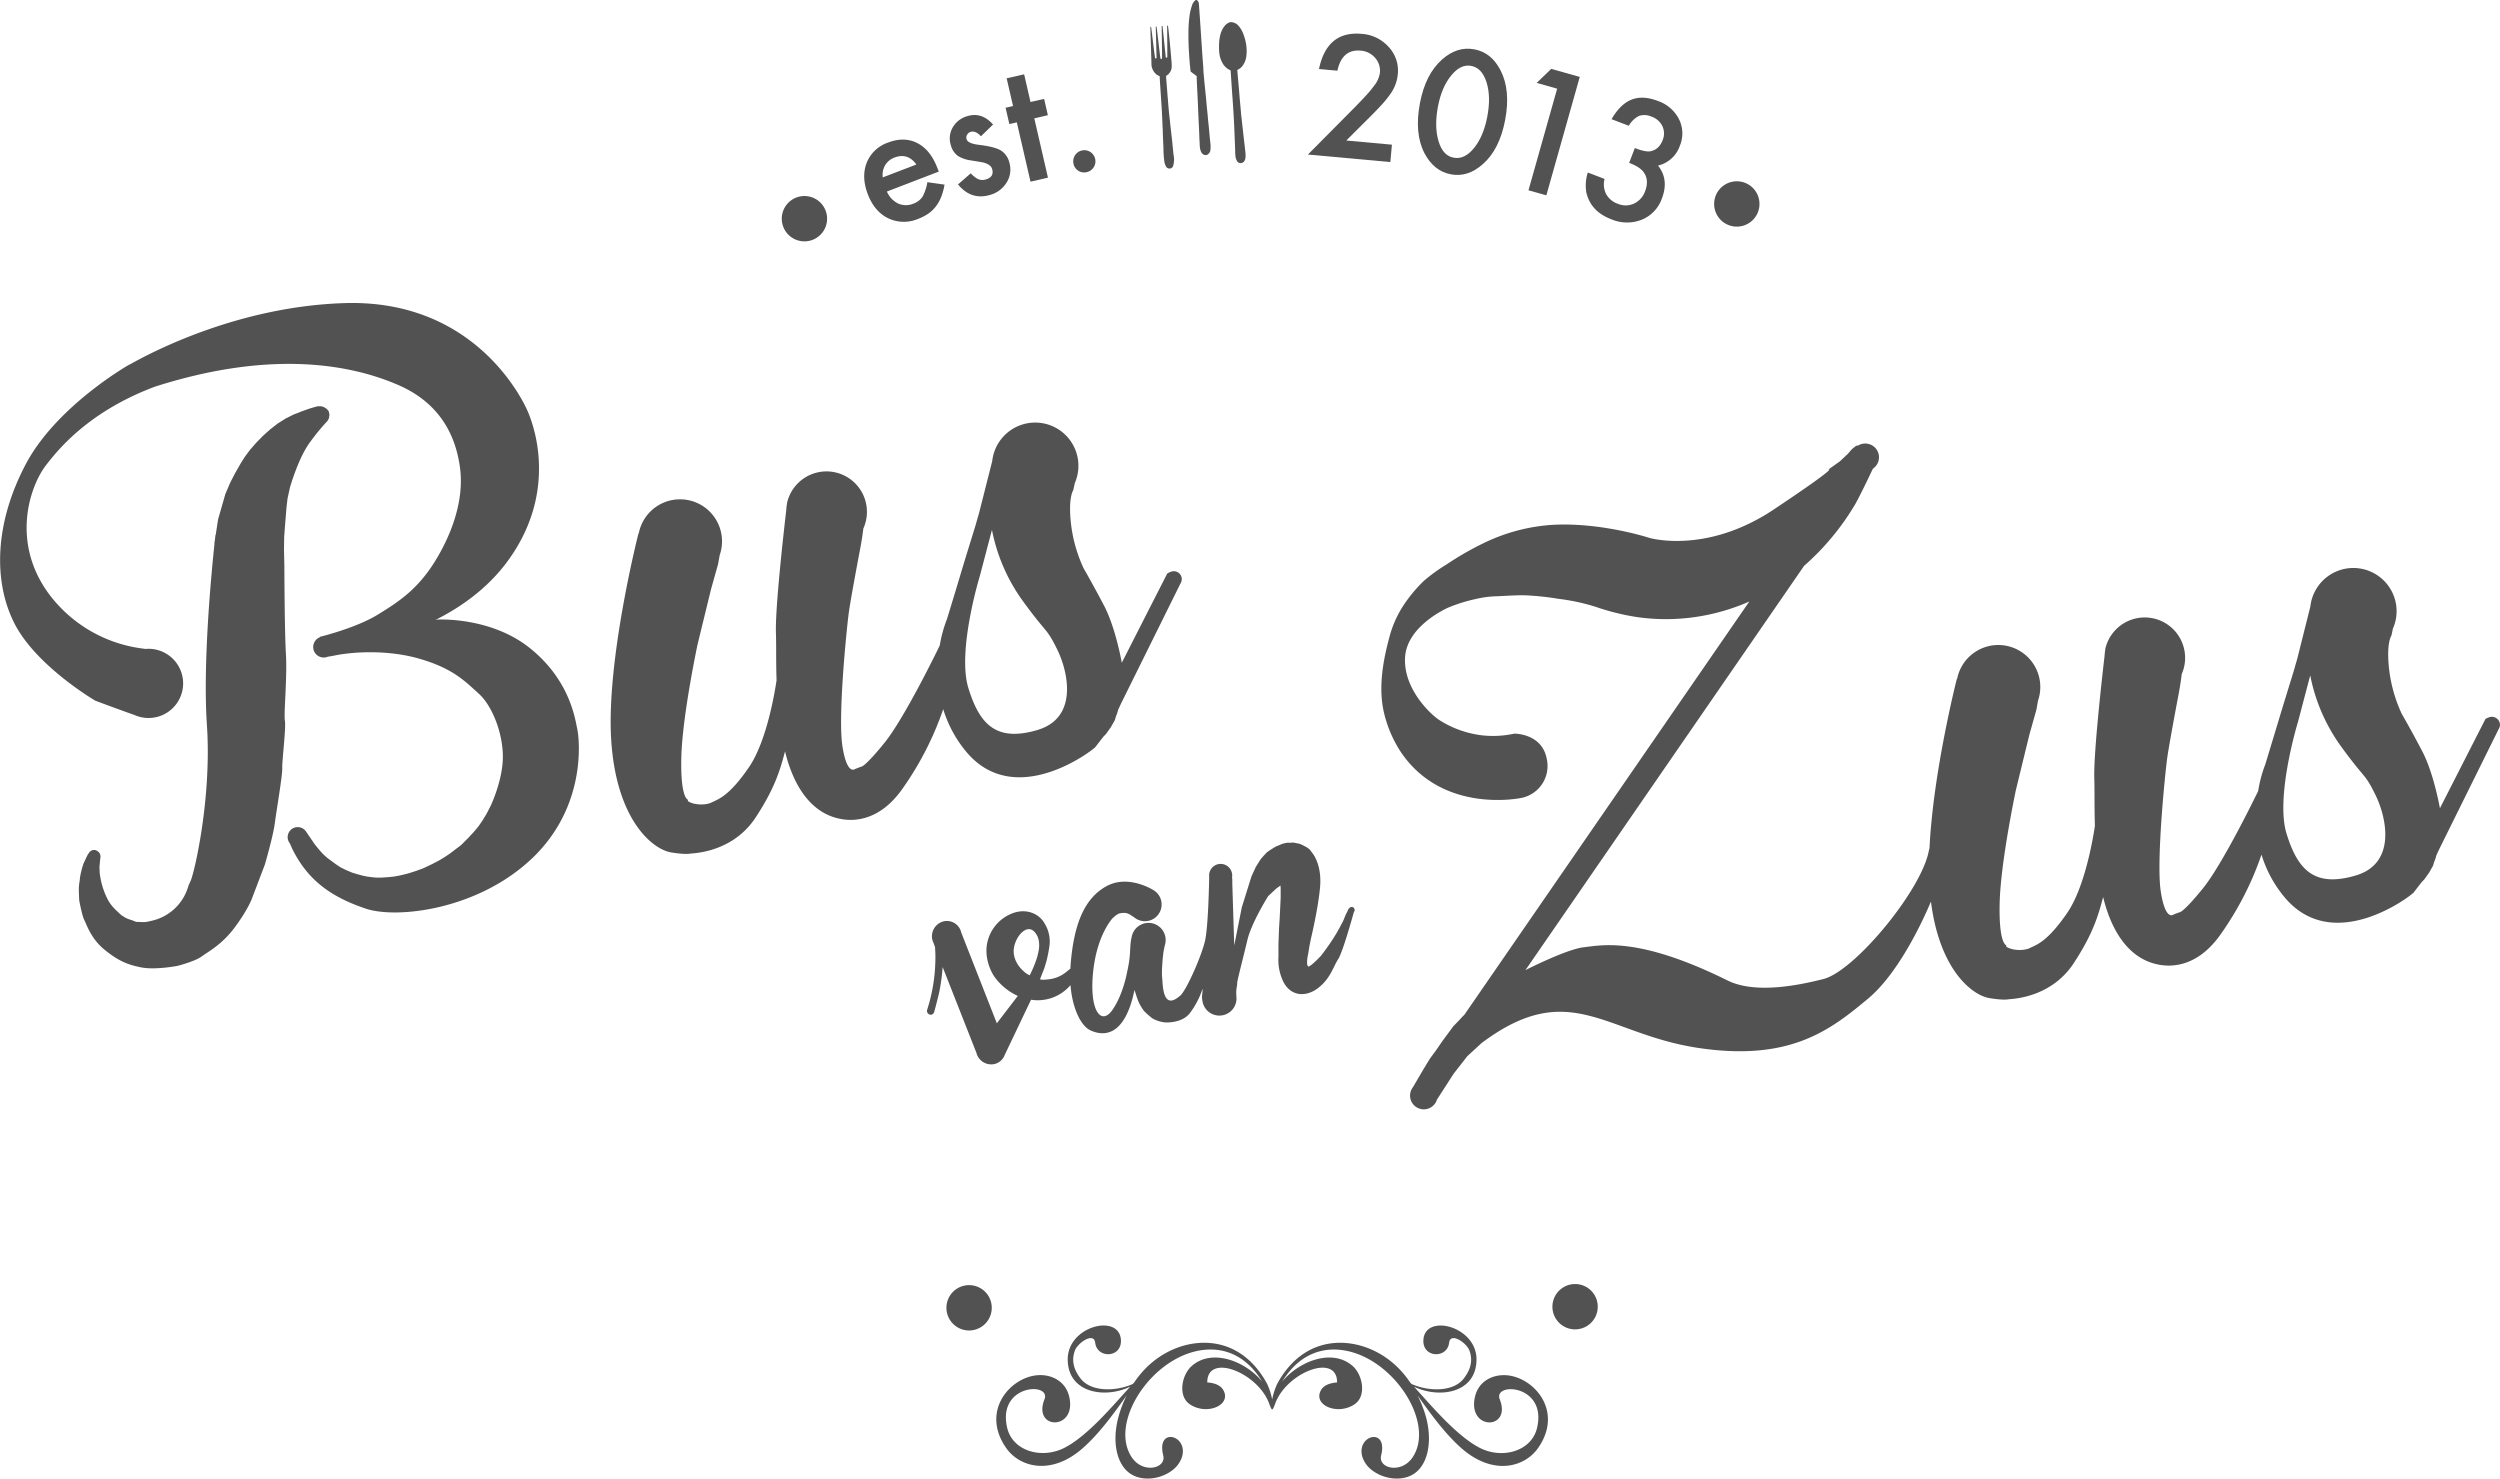 <?xml version="1.0" encoding="UTF-8"?> <svg xmlns="http://www.w3.org/2000/svg" id="Layer_1" data-name="Layer 1" viewBox="0 0 1031.24 609.89"><defs><style>.cls-1,.cls-2{fill:#535252;}.cls-2{fill-rule:evenodd;}</style></defs><title>Logo Sticky Header</title><path class="cls-1" d="M438.09,506.67c-.52-2.76,1-17.87.43-27.31s-.65-36.19-.65-36.19l-.15-7.07.07-5.15.33-4.41.64-7.94.42-3.55,1-4.55s3.46-12.3,8.36-18.79a88,88,0,0,1,7.11-8.65l.57-1,.26-1.54-.33-1.51-.79-.91-1.15-.74-1.06-.36-1.57,0-1.68.46-2.22.68-2.75,1-3.36,1.32-3.12,1.57-3.38,2.12-3.13,2.45-2.89,2.6-2.82,2.88L423.68,395l-2,2.7-1.7,2.64-2.5,4.39-1.95,3.78-2,4.69-3,10.46-1,6.51-.08-.09s-.08.69-.21,1.94l-.24,1.45.05.25c-1.24,11.7-4.87,49.21-3.13,74.71,2.08,30.54-5.36,61.77-6.76,64.44-.15.31-.37.8-.6,1.39l-.09,0s-.13.54-.42,1.39c-.07.22-.17.45-.24.68a20.29,20.29,0,0,1-14.28,12.81l-.75.17-.75.18-.56.12-.51.06-.42.1h-.35l-.57,0-.72,0-.8-.05-.79,0h-.37l-.64-.2-.45-.18L375,589l-.85-.26-.43-.15-.53-.21-.75-.33-.7-.44-.74-.45-.81-.62-.55-.54-.5-.46-.5-.47-.38-.36-.51-.53-.77-.82-.53-.67-.49-.66-.52-.8-.32-.57a31.63,31.63,0,0,1-3.43-11.26V569l-.08-1.31v-1l.11-.87.05-.72.08-.74,0-.22.08-.54.08-.51,0-.64-.15-.66-.26-.52-.26-.28-.51-.46-.51-.29-.48-.19h-.5l-.45,0-.38.09-.34.26-.49.26-.34.47-.53.75-.38.73L355,565.67a39.08,39.08,0,0,0-1.45,5.79c-.07,1.5-.42,2.64-.46,4.32s.17,5.15.17,5.15,1.18,6.28,2.08,8,2.72,7.66,8.32,12.22,9.45,6.21,15.22,7.33,14.91-.64,14.91-.64,7.2-1.83,10-3.9,8.26-4.83,13.5-11.83,7.05-11.63,7.05-11.63l5.5-14.47s3.4-11.66,4.09-17,3.2-19.87,3.07-22.73S438.62,509.41,438.09,506.67Z" transform="translate(-320.57 -209.42)"></path><path class="cls-1" d="M538,378.53c-3.76-8.27-24.3-45.66-75.29-44.08-43.22,1.34-78.75,19.74-88.58,25.31l-.27.08s-29.89,16.94-42.63,41-13.64,48.16-4.69,65.76,33.36,31.86,33.36,31.86,11.42,4.27,16.06,5.86a14.27,14.27,0,1,0,4.37-27.19v-.08a57.19,57.19,0,0,1-39.69-22.78c-15.7-21.47-7.68-44.53-1-53.07,5-6.45,17.59-22.08,44.89-32.3l1.5-.47C433.65,353.57,466,360,485,368.3s23.84,23.45,25.29,33.8-1.13,22.95-8.86,36.47S485.38,457.44,476.32,463s-23.89,9.13-23.89,9.13l.1.15a4.33,4.33,0,0,0,2.52,8.26,3.55,3.55,0,0,0,.78-.25c.72-.09,1.57-.23,2.62-.45,7.18-1.49,21.81-2.62,35.44,1.39s18.52,9.22,24.16,14.31S528,511.9,528,521.58s-5,20.17-5,20.17l-1.71,3.33-1.65,2.73-1.7,2.47L516,552.61,513.78,555l-3,3-4.74,3.6L503.93,563l-2.39,1.44L499,565.76l-2.08,1-1.79.84L492,568.74l-2.85.91-2.63.67-1.79.39-1.9.32-2.42.23-2.63.17-2.08,0-1.82-.19L472,571l-1.65-.33-2.42-.66-2.1-.63-2.61-1.11-2.22-1.1L459,565.83l-1.65-1.22-1.76-1.3-1.6-1.43-1.15-1.23-1.06-1.25-1.49-1.85-1.45-2.15-2-2.92h0a4.14,4.14,0,1,0-6.65,4.91,34.81,34.81,0,0,0,2,4.2c6.57,12.06,16.27,18.25,29.19,22.62s46.56.5,68.89-20.93,19.34-48.94,18.42-53.15-3-20-19.38-33.24S500.9,465,500.9,465l-.76.17c10.21-5.11,21.33-12.78,29.67-24.07C550.1,413.6,541.73,386.79,538,378.53Z" transform="translate(-320.57 -209.42)"></path><path class="cls-1" d="M808,447.73a3.3,3.3,0,0,0-4.58-2.4,5.45,5.45,0,0,0-1.38.7l-7.85,15.39-10.91,21.43v-.18s-2.5-14.26-7.23-23.31-8.5-15.52-8.5-15.52a60,60,0,0,1-5.25-18.8c-1.12-10.62,1-13.45,1-13.45l.63-2.91a17.83,17.83,0,1,0-34.07-9.06L724.44,421l-1.57,5.47s-5.23,16.92-5.9,19.25-5.75,19-5.75,19a54.34,54.34,0,0,0-3,10.95c-1.42,2.94-14.76,30.27-22.87,40.24-8.56,10.55-9.71,9.81-9.71,9.81l-2.36.91s-3.33,2.89-5.23-9.53,1.82-48.95,2.66-55.06,4.72-26.49,4.72-26.49.79-4,1.26-8.11a16.68,16.68,0,1,0-31.5-10.39h0s0,.1,0,.26a16,16,0,0,0-.29,2.49c-1.1,9.47-4.61,40.66-4.26,50.75.17,4.91,0,11.8.26,19.49-.56,3.86-3.89,24.9-11.36,35.82-8.24,12.06-12.73,13.23-15.58,14.64-2.22,1.09-7.17,1.1-9.63-.63l0-.57s-3.15-.57-2.71-17.64,6.7-46.46,6.7-46.46l5.55-22.72,2.89-10.3.69-3.79a17.33,17.33,0,1,0-33.4-8.91h-.12s-13.38,52.39-11.23,85.35,17.13,45,24.76,46.22c4.91.79,7.11.65,8.06.45,5.18-.3,18.55-2.33,26.78-14.92,7.77-11.87,10-19.23,12.09-27.22.45,1.81.94,3.59,1.52,5.32,6.2,18.59,16.92,21.6,21.06,22.48s15.44,2,25.47-11.84A129.22,129.22,0,0,0,709.63,502s0-.08,0-.11a50.45,50.45,0,0,0,9.2,17.25c20.2,24.84,52.64-.36,53.56-1.55l3.35-4.33c.69-.68,1.07-1.1,1.07-1.1l2-2.81,1.62-2.85.45-1.54.51-1.3.46-1.55,1.07-2.33,24.5-49.49a3.7,3.7,0,0,0,.33-.66l.06-.13h0A3.3,3.3,0,0,0,808,447.73Zm-59.36,62.78c-16.87,5-23.9-1.92-28.62-17.28S724.75,447,724.75,447l5-19a74.11,74.11,0,0,0,12.66,29.23c10.41,14.33,9.63,10.75,14.21,20S765.46,505.48,748.59,510.51Z" transform="translate(-320.57 -209.42)"></path><path class="cls-1" d="M877.92,583.55a1.25,1.25,0,0,0-.78.55l-.35.28-.39.93-.77,1.51-1,2.48-1.31,2.47L872,594.16a92.65,92.65,0,0,1-6.52,9.49c-.36.43-4.9,5.17-5.38,4.36l-.26-.45-.1-.82,0-1,.14-1.29.32-1.67.47-2.87.64-3.25s3.11-12.87,3.81-21.69-3-13.4-3-13.4-1.08-1.45-1.31-1.74a10.37,10.37,0,0,0-1.4-1l-1.33-.72-1.4-.62-1.22-.24-1.41-.29-1.16.09-1.42,0-1.77.38-2.93,1.22-1.93,1.18-1.62,1.1-1.3,1.38-1.35,1.55-2,3.21-1.77,3.83-4,12.8-3.12,15.71L828.89,574l0-1.63-.08-.88v-.38a4.34,4.34,0,0,0-.07-1.56,4.76,4.76,0,0,0-9.38.4h0s0,0,0,0a5.05,5.05,0,0,0,0,1c-.07,4.27-.44,20.54-1.68,26.35-1.3,6.06-7.71,20.7-10.31,22.86-2.9,2.42-6.84,4.68-7.32-6.38l-.18-2.09v-2.13l.13-2.27.19-2.51.31-2.7.53-2.64a7,7,0,0,0,.21-3.75,7.06,7.06,0,0,0-13.86.27,15.61,15.61,0,0,0-.34,1.73c-.54,4.11.07,5.57-1.61,13,0,0-1.6,9.14-6.08,15.45s-9.45.44-7.91-15.41,8.14-22.62,8.14-22.62l.64-.56.49-.44.48-.31.51-.36.63-.23.44-.09.81-.13.54,0,.6,0,.79.17,1.06.44.75.51.73.47.38.25a6.9,6.9,0,1,0,8-11.2c-1.16-.71-10.79-6.38-19.4-1.68-9.18,5-13.31,15.66-14.71,30.94-.1,1-.17,2.07-.21,3.07h0l-1.77,1.44a13.53,13.53,0,0,1-6.6,2.9c-4,.58-4.16,0-4.16,0l1.79-4.55.9-3a64.06,64.06,0,0,0,1.25-6.56,14.29,14.29,0,0,0-2-8.77c-2.41-4.3-7.59-6.18-12.72-4.48A16.65,16.65,0,0,0,727.88,598c-1.43,6,1.17,12.42,3.68,15.36a24.32,24.32,0,0,0,8.85,6.87l-8.69,11.34,0-.15-14.63-37.3a6.07,6.07,0,0,0-7.23-4.66,6.35,6.35,0,0,0-4.74,7.44,10.37,10.37,0,0,0,.55,1.54l.62,1.72,0,.29a55.3,55.3,0,0,1,.08,6.3A70,70,0,0,1,703,626l0,.11a1.16,1.16,0,0,0,0,.69,1.58,1.58,0,0,0,1.83,1.17,1.8,1.8,0,0,0,1.18-1.47c.49-1.69,1.66-6.28,2.09-8.27a85.6,85.6,0,0,0,1.31-9.91l13.71,34.84s.12.27.24.64a6.31,6.31,0,0,0,7.29,4.56,6,6,0,0,0,4.39-3.85l10.84-22.73-.14,0a17.72,17.72,0,0,0,16.4-6c.83,10,4.43,16.87,8.21,18.64,4.91,2.3,14.07,3.39,18.19-16.63,0,0,0-.06,0-.09l.26.88.68,2.1.67,1.82.61,1.27.63,1.09.59.94.69.86a36.08,36.08,0,0,0,3.25,2.83,13.13,13.13,0,0,0,5.64,1.7c1.62,0,6.87-.14,9.78-3.8a34.14,34.14,0,0,0,5.14-9.69c.43-1.38-.14,3-.14,3h.06a7.14,7.14,0,0,0,.16,1.52,7.06,7.06,0,0,0,14-1.87l-.06-1.76.12-1.31.23-1.51.1-1.33c.58-3,2.69-11,4.17-17.29,1.66-7.08,8.55-18.07,8.55-18.07l3.42-3.19,1.68-1.2.07,1.5,0,1.75,0,1.78-.15,3.23-.23,4.76-.3,4.86-.23,6.27,0,5.29a20.59,20.59,0,0,0,1.59,9.33c2.93,7,9.54,7.52,14.73,3.54s6.25-8.83,8.28-11.88c1.83-2.75,5.74-16.73,6.5-19.47a1.22,1.22,0,0,0,.3-1.09A1.24,1.24,0,0,0,877.92,583.55ZM743.06,610.27c-2.61-2.18-4.56-5.52-4.34-9,.2-2.95,2-6.7,4.66-8.15a3.17,3.17,0,0,1,2.72-.21,5,5,0,0,1,2,2c1.22,1.76,1.34,4.68.87,6.86-.2.91-.4,1.83-.65,2.73a49.38,49.38,0,0,1-3,7.23A8.11,8.11,0,0,1,743.06,610.27Z" transform="translate(-320.57 -209.42)"></path><path class="cls-1" d="M1351.73,507.75a3.37,3.37,0,0,0-4-2.58,3.45,3.45,0,0,0-.57.18,5.45,5.45,0,0,0-1.38.7l-7.85,15.39L1327,542.87l0-.18s-2.5-14.26-7.23-23.31-8.5-15.52-8.5-15.52a60.32,60.32,0,0,1-5.25-18.8c-1.12-10.62,1-13.45,1-13.45l.62-2.91a17.64,17.64,0,0,0,1.11-10.93,17.84,17.84,0,0,0-35.17,1.86L1268.22,481l-1.57,5.47s-5.22,16.92-5.9,19.24-5.75,19-5.75,19a54,54,0,0,0-2.94,11c-1.43,2.94-14.76,30.28-22.86,40.25-8.57,10.54-9.73,9.8-9.73,9.8l-2.36.91s-3.32,2.89-5.23-9.53,1.82-49,2.66-55.06,4.73-26.49,4.73-26.49.78-4,1.25-8.11A16.67,16.67,0,1,0,1189,477.08h0s0,.1,0,.26a18.6,18.6,0,0,0-.29,2.49c-1.1,9.47-4.6,40.66-4.25,50.75.16,4.91,0,11.8.25,19.49-.56,3.86-3.89,24.9-11.36,35.82-8.24,12.06-12.72,13.23-15.58,14.64-2.22,1.09-7.17,1.1-9.63-.63l0-.57s-3.16-.57-2.71-17.64,6.7-46.46,6.7-46.46l5.54-22.72,2.9-10.3.68-3.79a17.32,17.32,0,1,0-33.39-8.9h-.12s-9.9,38.79-11.3,70.61l-.06-.86c-2,16-30.56,50.7-43.66,54-11.8,3-28.61,6-39.56.59-36.59-18.13-51.71-14.55-59.23-13.71-6.37.72-20.09,7.41-24.13,9.44l.54-.77,114.42-166a104.74,104.74,0,0,0,21-25.28c2.16-3.82,5.56-11,7.38-14.79a5.67,5.67,0,0,0-6.19-9.5l-.67,0-1.8,1.44-1.68,1.94-3.28,3.09-4.79,3.4s5.56-2.26-22.49,16.46-51.43,11.68-51.43,11.68-19.57-6.41-39.59-5.36a75.88,75.88,0,0,0-28.83,7.64,126.68,126.68,0,0,0-15.16,8.73,70.64,70.64,0,0,0-9.29,6.73,59.57,59.57,0,0,0-8.79,10.67,44.45,44.45,0,0,0-5.5,12.73c-2.64,9.74-4.5,20.56-2.3,30.55a51,51,0,0,0,7,16.6c17.49,26,49.82,19,49.82,19a13.41,13.41,0,0,0,10.45-16c-1.93-10.73-13.46-10.5-13.46-10.5a40.58,40.58,0,0,1-13,.72,42.11,42.11,0,0,1-17.35-6c-3.92-2.31-15.5-13.22-14.65-26.3s17.66-20.36,17.93-20.47a66.39,66.39,0,0,1,11.28-3.51,41.41,41.41,0,0,1,8.12-1.1c4-.14,8.07-.49,12.11-.41a114.33,114.33,0,0,1,13.95,1.47,84.84,84.84,0,0,1,15,3.21,98.93,98.93,0,0,0,17.29,4.31,84.83,84.83,0,0,0,38-3.27,81.39,81.39,0,0,0,8.32-3.17L924.62,628l-1,1-1.12,1.23-2.42,2.5L918,635.55l-2.44,3.29-2.7,3.94-2.44,3.3-2.76,4.54-4.26,7.26a5.67,5.67,0,1,0,9.91,5.12l6.85-10.63,5.65-7.26,5.92-5.44c36.34-27.22,51.1-3.77,89.26,2s54.82-7.55,70.2-20.36c13-10.86,23.11-33.4,25.89-40,3.53,28.15,17,38.68,24.15,39.83,4.9.8,7.1.66,8,.46,5.19-.3,18.55-2.33,26.78-14.92,7.77-11.87,10-19.23,12.09-27.22.45,1.81.94,3.59,1.52,5.32,6.21,18.59,16.92,21.6,21.06,22.48s15.43,2,25.47-11.84A129.22,129.22,0,0,0,1253.41,562l0-.11a50.22,50.22,0,0,0,9.21,17.25c20.19,24.84,52.63-.36,53.56-1.55.54-.69,2.11-2.74,3.34-4.33.69-.68,1.07-1.1,1.07-1.1l2-2.81,1.61-2.85.46-1.55.51-1.29.45-1.55,1.08-2.33,24.5-49.49a3.35,3.35,0,0,0,.32-.66l.07-.13h0A3.21,3.21,0,0,0,1351.73,507.75Zm-59.35,62.78c-16.87,5-23.92-1.92-28.63-17.28s4.78-46.24,4.78-46.24l5-19a74.11,74.11,0,0,0,12.66,29.23c10.41,14.33,9.63,10.74,14.21,20S1309.25,565.49,1292.38,570.53Z" transform="translate(-320.57 -209.42)"></path><path class="cls-1" d="M707.82,280.2l-21.41,8.23a9.74,9.74,0,0,0,4.64,4.94,7.82,7.82,0,0,0,6.26.06,7.54,7.54,0,0,0,3.79-2.86,18.7,18.7,0,0,0,2-6l7.08,1a24.94,24.94,0,0,1-1.34,5,16.1,16.1,0,0,1-2.19,3.94,13.94,13.94,0,0,1-3.11,3,19.67,19.67,0,0,1-4.14,2.15,15,15,0,0,1-12.39-.17q-5.71-2.77-8.46-9.92c-1.81-4.73-2-9.05-.48-13a14.54,14.54,0,0,1,8.84-8.35q6.6-2.53,12,.2t8.24,10.1Zm-9.25-2.92c-2.37-3.31-5.41-4.27-9.09-2.85a7.56,7.56,0,0,0-2.21,1.29,7.33,7.33,0,0,0-1.59,1.88,7.48,7.48,0,0,0-.88,2.32,8.5,8.5,0,0,0-.1,2.68Z" transform="translate(-320.57 -209.42)"></path><path class="cls-1" d="M730.2,260.79l-5,4.84c-1.47-1.6-2.89-2.21-4.25-1.81A2.48,2.48,0,0,0,719.5,265a2.23,2.23,0,0,0-.21,1.86c.34,1.18,2.05,1.94,5.12,2.31,4.24.51,7.21,1.27,8.91,2.25a8,8,0,0,1,3.57,4.95,10.05,10.05,0,0,1-1.12,8.39,11.59,11.59,0,0,1-6.87,5.08q-7.74,2.26-13.15-4.35l5.24-4.57a13.07,13.07,0,0,0,2.74,2.24,4.56,4.56,0,0,0,3.44.3c2.41-.7,3.28-2.14,2.65-4.33q-.55-1.89-3.81-2.72l-2.45-.42-2.48-.4a14,14,0,0,1-5.24-1.76,7.8,7.8,0,0,1-3.05-4.49,9.11,9.11,0,0,1,.81-7.42,10,10,0,0,1,6.06-4.61Q725.56,255.54,730.2,260.79Z" transform="translate(-320.57 -209.42)"></path><path class="cls-1" d="M747.21,258.23l5.64,24.47-7.2,1.66L740,259.89l-3.07.71-1.56-6.73,3.08-.71-2.64-11.43,7.21-1.66,2.63,11.43,5.61-1.29,1.55,6.73Z" transform="translate(-320.57 -209.42)"></path><path class="cls-1" d="M763.34,276.75a4.58,4.58,0,1,1,5.32,3.72,4.49,4.49,0,0,1-5.32-3.72Z" transform="translate(-320.57 -209.42)"></path><path class="cls-1" d="M875.91,267.38l18.82,1.72-.65,7.17-34-3.1,19.48-19.64q2.88-2.94,4.84-5.1a40.25,40.25,0,0,0,3-3.66,11,11,0,0,0,2.38-5.36,8,8,0,0,0-2-6.15,8.61,8.61,0,0,0-5.94-2.95q-7.65-.69-9.6,8.27l-7.59-.69q3.29-15.81,17.59-14.5a16.31,16.31,0,0,1,11.19,5.44,14.25,14.25,0,0,1,3.72,11.29,16.63,16.63,0,0,1-2.93,7.89,41,41,0,0,1-3.7,4.6q-2.4,2.63-6,6.19Z" transform="translate(-320.57 -209.42)"></path><path class="cls-1" d="M906.3,251.91q2.26-11.91,9.17-18,6.19-5.47,13.27-4.14t10.82,8.72q4.2,8.16,1.88,20.4t-9.23,18.25Q926,282.67,919,281.32t-10.85-8.72Q903.92,264.44,906.3,251.91Zm7.42,1.45q-1.56,8.29.25,14.33t6.3,6.78q4.41.84,8.34-4t5.47-13q1.56-8.17-.32-14.12c-1.26-3.94-3.35-6.19-6.3-6.75s-5.69.77-8.31,4S914.74,248,913.72,253.36Z" transform="translate(-320.57 -209.42)"></path><path class="cls-1" d="M962.89,246l-8.45-2.39,6-5.78,11.77,3.32L958.43,290l-7.37-2.08Z" transform="translate(-320.57 -209.42)"></path><path class="cls-1" d="M992.59,276.6l2.34-6.11c3,1.16,5.19,1.6,6.49,1.32,2.32-.47,4-2,5-4.63a7,7,0,0,0-.13-5.73,7.68,7.68,0,0,0-4.45-3.91,7.18,7.18,0,0,0-5.16-.32,10.23,10.23,0,0,0-4.24,4.08l-7.12-2.72q3.66-6.27,8.3-8.08t10.8.56a15.3,15.3,0,0,1,8.75,7.57,13.12,13.12,0,0,1,.32,10.93,12.49,12.49,0,0,1-9,8.16q4.6,5.73,1.62,13.53a14.65,14.65,0,0,1-8.31,8.79,16.53,16.53,0,0,1-12.58-.17q-8.56-3.27-10.31-11.15a17.57,17.57,0,0,1,.62-8.14l6.91,2.64a9,9,0,0,0,.67,6.29,8.85,8.85,0,0,0,4.87,4,8.27,8.27,0,0,0,6.62-.11,8.88,8.88,0,0,0,4.57-5.11q1.83-4.8-.81-8.12Q996.77,278.19,992.59,276.6Z" transform="translate(-320.57 -209.42)"></path><path class="cls-2" d="M813.77,209.43H814c1.21.18,1.12,1.82,1.22,3.15.57,7.7,1,15.41,1.58,23.14.06.7.13,1.4.15,2.1,0,1.4.22,2.79.32,4.17s.27,2.75.41,4.13c.19,2.07.43,4.14.59,6.21.12,1.38.27,2.74.41,4.14s.23,2.74.39,4.14c.31,2.73.48,5.5.82,8.24a10.32,10.32,0,0,1,0,2,2.57,2.57,0,0,1-1.65,2.54l-.28,0c-1.91,0-2.45-2.19-2.52-4.31,0-.74-.08-1.49-.11-2.18-.13-4.39-.41-8.66-.56-13-.15-4.18-.43-8.3-.56-12.48a3.08,3.08,0,0,0,0-.55c0-.09-.2-.2-.29-.26-.76-.57-1.53-1.14-2.24-1.69,0-.33-.07-.72-.12-1.08s0-.71-.09-1.05c-.22-2-.35-4.19-.48-6.22-.16-2.73-.23-5.42-.19-8a50.49,50.49,0,0,1,.56-7.34,19.18,19.18,0,0,1,.8-3.24A4.73,4.73,0,0,1,813.77,209.43Z" transform="translate(-320.57 -209.42)"></path><path class="cls-2" d="M795.54,236.06c0-.18,0-.37,0-.54-.13-5-.33-10-.46-15,.1,0,.24,0,.33,0,.52,4,1,8.35,1.56,12.45a1.45,1.45,0,0,0,.06.39c.14.28.47.17.62,0-.12-4.33-.21-8.66-.34-13a1.69,1.69,0,0,1,.33,0c.3,2.25.57,4.56.84,6.89.24,2,.45,4,.73,6,0,.26.19.56.35.57s.33-.3.35-.45,0-.53,0-.81c0-4.1-.12-8.34-.14-12.4.11,0,.26-.06.34,0,.23,2.1.44,4.23.66,6.4.2,1.85.37,3.75.59,5.6,0,.45,0,1,.37,1.07.2,0,.35-.19.36-.36,0-.52,0-1.06,0-1.59,0-3.74-.07-7.55-.07-11.24.1,0,.3-.06.35,0,.56,4.64,1,9.44,1.4,14.29a18.5,18.5,0,0,1,.11,2.84,4.36,4.36,0,0,1-2.29,3.53,12.68,12.68,0,0,0,.06,1.34c.16,2.16.34,4.28.5,6.37.06.86.15,1.71.21,2.53.19,2.54.41,5.1.71,7.52.09.83.18,1.66.26,2.47.26,2.44.58,4.95.83,7.39.08.83.14,1.66.24,2.49s.14,1.65.26,2.47a9.48,9.48,0,0,1-.16,4.55,1.53,1.53,0,0,1-1.48,1.12,1.64,1.64,0,0,1-1.55-1,6.56,6.56,0,0,1-.63-2.05,39.44,39.44,0,0,1-.34-4.94c-.09-2.4-.22-5-.29-7.44,0-.83-.09-1.66-.12-2.49-.2-6.61-.81-13.47-1.17-20.19a7.58,7.58,0,0,1-1.36-.73A5.84,5.84,0,0,1,795.54,236.06Z" transform="translate(-320.57 -209.42)"></path><path class="cls-2" d="M834.71,228.59l.09,1.23a15.94,15.94,0,0,1-.13,2.82,8,8,0,0,1-1.82,4.26,5.85,5.85,0,0,1-1.83,1.35s-.07,0-.07.05c.26,3.38.62,6.77.87,10.15.19,2.54.47,5.11.66,7.62.06.84.18,1.66.27,2.49.45,4.12.93,8.29,1.39,12.35.19,1.65.46,3.41-.1,4.6a1.89,1.89,0,0,1-1.45,1.17,1.67,1.67,0,0,1-1.73-.79,5,5,0,0,1-.67-2,21,21,0,0,1-.12-2.5c-.09-2.52-.19-4.93-.29-7.47-.19-5-.51-10.07-.89-15.2-.25-3.42-.46-6.89-.7-10.27a6.74,6.74,0,0,1-3.15-2.69,10.65,10.65,0,0,1-1.5-4.43,21.2,21.2,0,0,1-.13-2.74c0-3.54.67-6.56,2.41-8.57a4.41,4.41,0,0,1,2.21-1.45,2,2,0,0,1,.64,0A4.32,4.32,0,0,1,831.4,220a11,11,0,0,1,2.14,3.72,20.08,20.08,0,0,1,1.17,4.84Z" transform="translate(-320.57 -209.42)"></path><path class="cls-2" d="M1046.33,294.11a9.35,9.35,0,1,1-8.77-9.89A9.34,9.34,0,0,1,1046.33,294.11Z" transform="translate(-320.57 -209.42)"></path><path class="cls-2" d="M661.73,300.2a9.35,9.35,0,1,1-8.76-9.9A9.35,9.35,0,0,1,661.73,300.2Z" transform="translate(-320.57 -209.42)"></path><path class="cls-2" d="M979.62,749a9.35,9.35,0,1,1-8.77-9.9A9.34,9.34,0,0,1,979.62,749Z" transform="translate(-320.57 -209.42)"></path><path class="cls-2" d="M729.65,749.44a9.35,9.35,0,1,1-8.77-9.89A9.34,9.34,0,0,1,729.65,749.44Z" transform="translate(-320.57 -209.42)"></path><path class="cls-2" d="M905.29,785c5.22,7.4,11.47,16,18.27,21.93,12.94,11.28,25.91,7.76,31.48-.23,10.62-15.23-1.76-29.2-13.1-30-5.4-.38-11.55,2.24-13,9.13-2.95,13.8,15.29,13.48,10.27.81-2.86-7.22,19.63-6.18,15.39,11.78-2.3,9.72-14.43,13-23.68,8.21-9.67-5-20.13-17.63-27.07-25.2,10.36,5,25.77,2.74,25.77-11.3,0-13.66-21-18.94-21.89-8.21-.64,7.69,9.83,8.08,10.6,1.37.52-4.51,7.21,0,8.38,3.25,1.84,5.07-.37,8.88-2.27,11.42-4.28,5.71-14.57,5.5-21.62,2.34l-.63-.7c-7.63-11.42-19.79-16.94-30.71-16.23-9.69.63-18.26,6.17-24.05,16.85a28.26,28.26,0,0,0-2.1,6.49,27.79,27.79,0,0,0-2.09-6.49c-5.8-10.68-14.36-16.22-24.06-16.85-10.92-.71-23.08,4.81-30.7,16.23l-.64.7c-7,3.16-17.34,3.37-21.61-2.34-1.9-2.54-4.11-6.35-2.28-11.42,1.18-3.24,7.86-7.76,8.38-3.25.78,6.71,11.24,6.32,10.6-1.37C782,751.17,761,756.45,761,770.11c0,14,15.41,16.34,25.78,11.3-6.94,7.57-17.4,20.21-27.08,25.2-9.25,4.78-21.38,1.51-23.67-8.21-4.24-18,18.24-19,15.38-11.78-5,12.67,13.23,13,10.27-.81-1.48-6.89-7.63-9.51-13-9.13-11.34.78-23.72,14.75-13.09,30,5.57,8,18.54,11.51,31.47.23,6.8-5.93,13.06-14.53,18.28-21.93a47.94,47.94,0,0,0-3.41,8.91c-2.91,10.76-.5,20.31,5.46,23.78,5,2.88,11.93,1.77,16.45-1.54a11.44,11.44,0,0,0,4.18-5.37c3.2-9.35-10.65-13-7.62-1,1.36,5.4-8.38,7.73-13,.76-9.42-14.15,7.89-40.93,28.49-44.11,9.23-1.43,18.57,1.85,25.33,12.9-7.08-8.56-20.79-13.77-29.1-6.39-4.08,3.62-5.83,12.36-.71,15.79,7.1,4.75,17.52.2,13.66-6.07-1.8-2.94-6.51-2.91-6.51-3,0-12.33,21-4,25.58,8.87.12.35.9,2.53,1.2,2.26.3.27,1.08-1.91,1.2-2.26,4.58-12.91,25.58-21.2,25.58-8.87,0,.11-4.71.08-6.51,3-3.86,6.27,6.56,10.82,13.67,6.07,5.12-3.43,3.37-12.17-.71-15.79-8.31-7.38-22-2.17-29.1,6.39,6.75-11,16.09-14.33,25.32-12.9,20.6,3.18,37.92,30,28.5,44.11-4.65,7-14.39,4.64-13-.76,3-12-10.82-8.32-7.62,1a11.46,11.46,0,0,0,4.19,5.37c4.52,3.31,11.5,4.42,16.45,1.54,6-3.47,8.36-13,5.46-23.78A49.39,49.39,0,0,0,905.29,785Z" transform="translate(-320.57 -209.42)"></path></svg> 